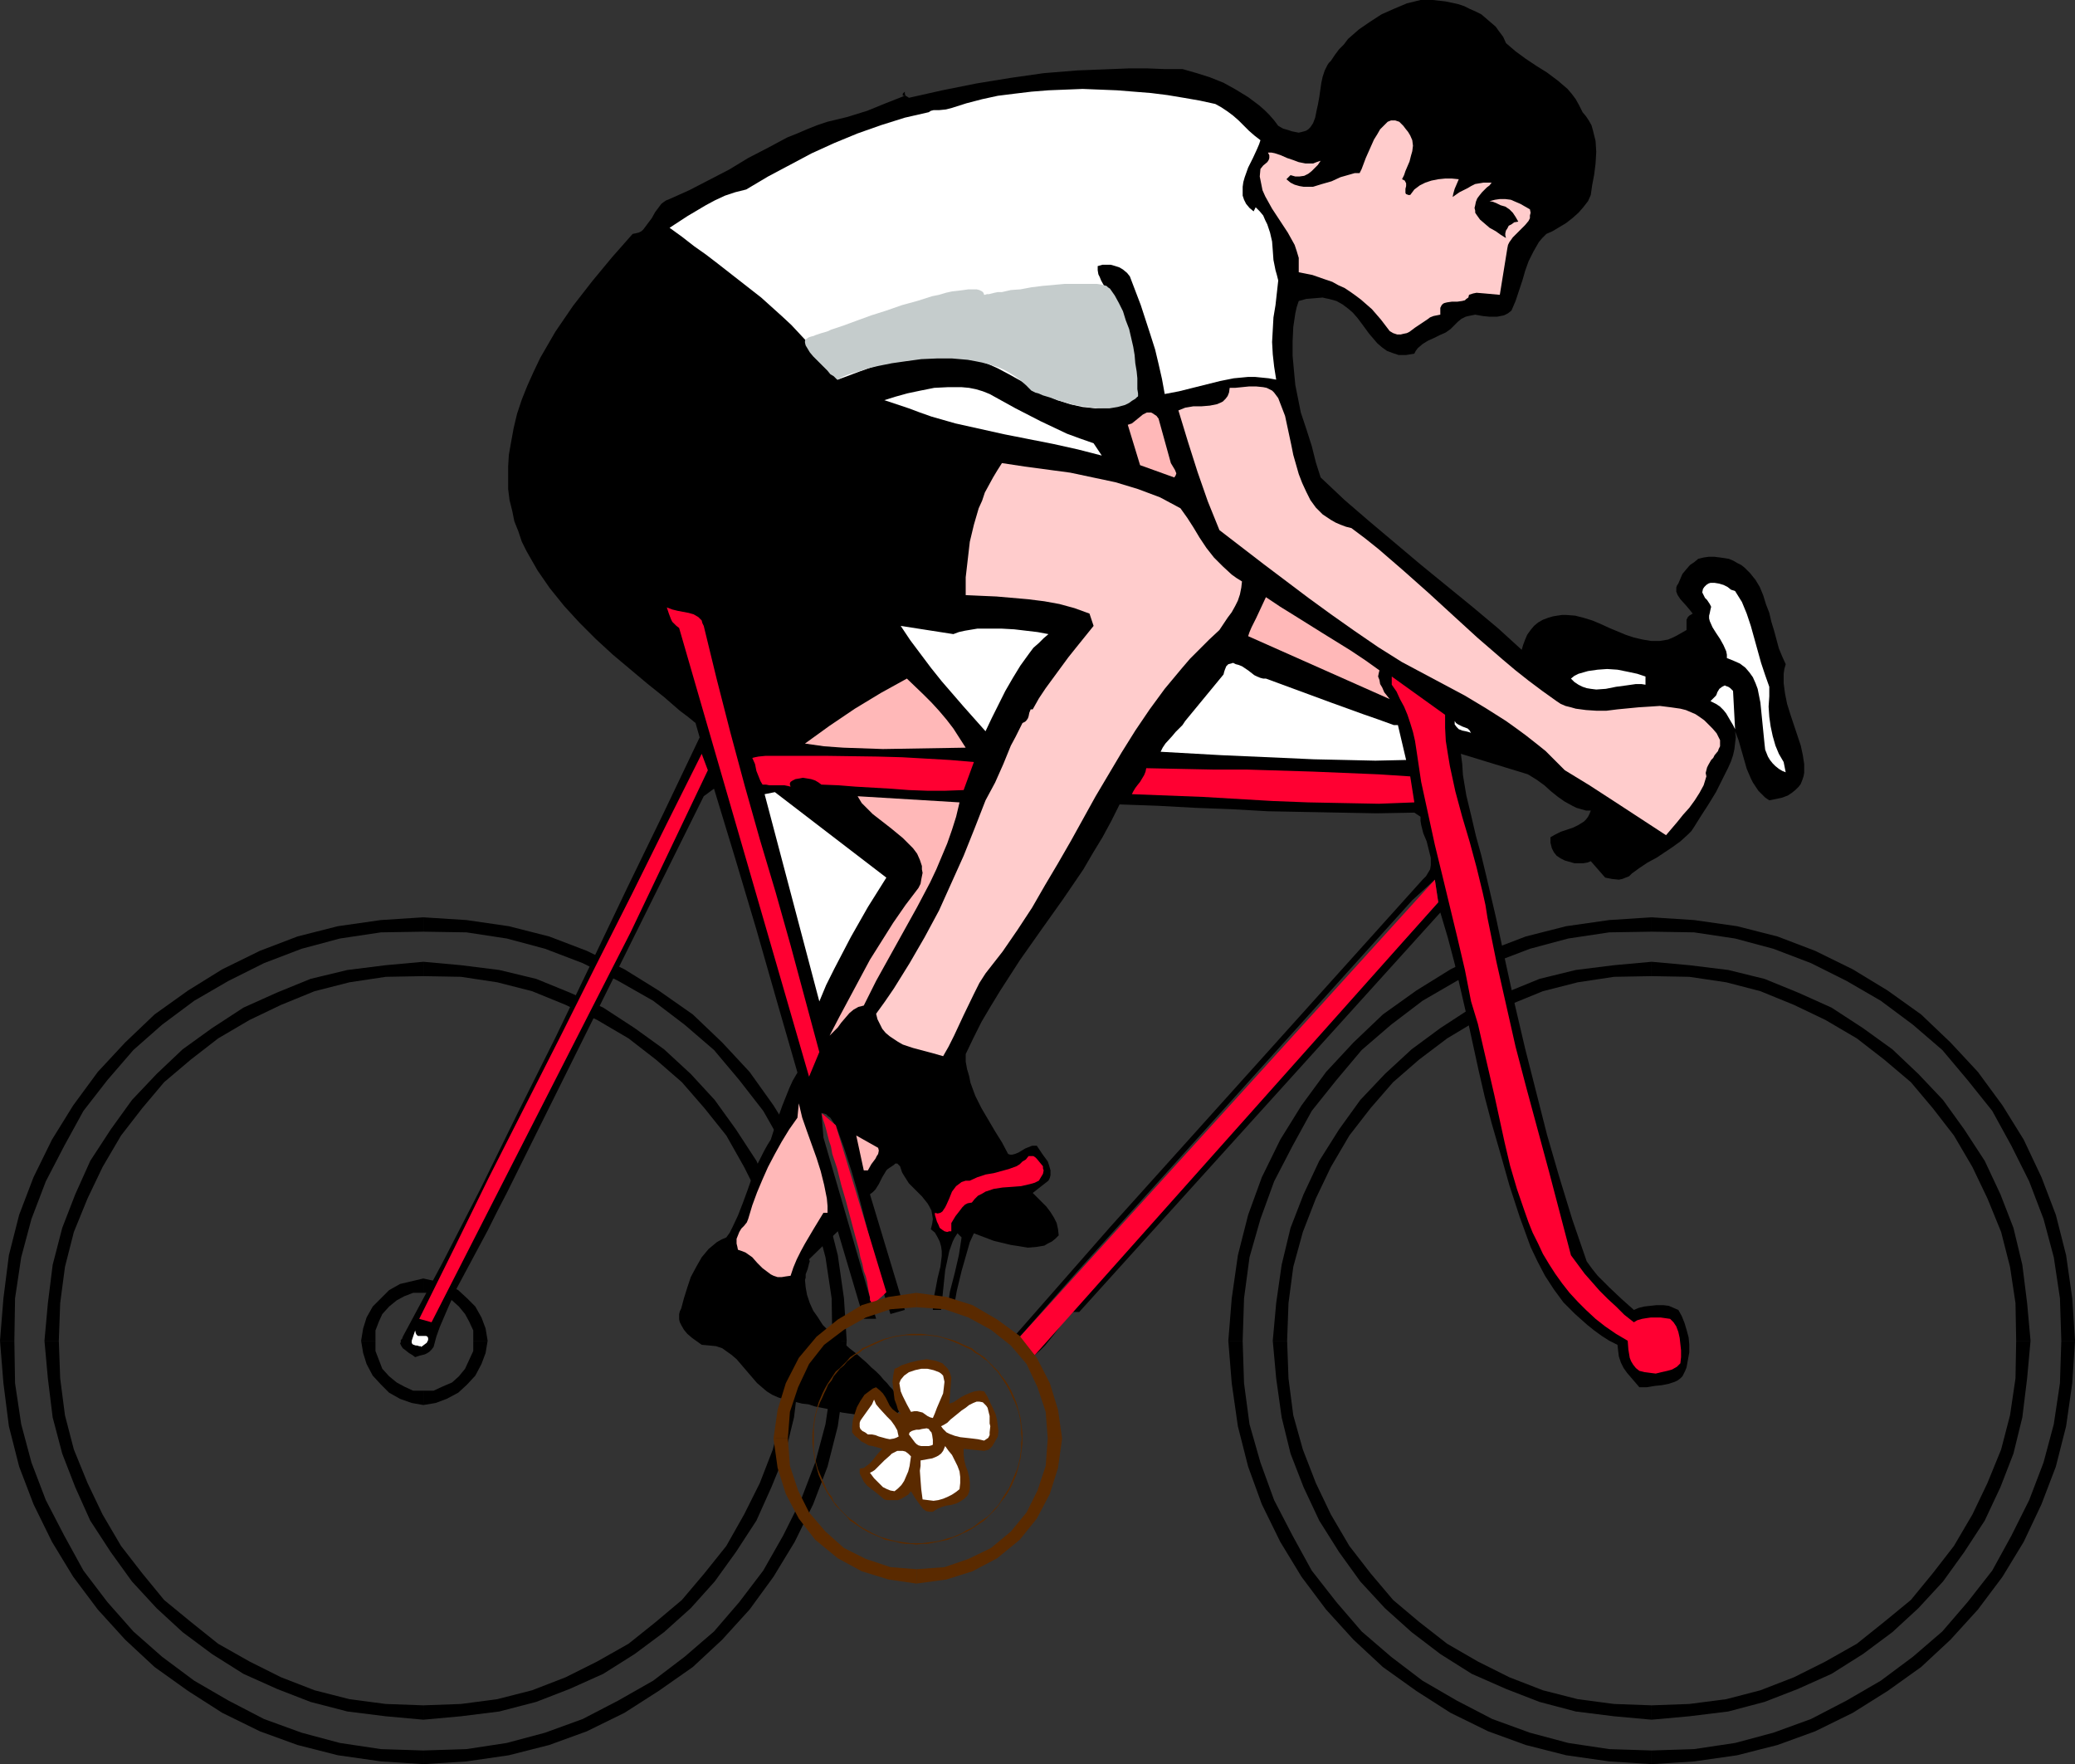 <?xml version="1.0" encoding="UTF-8" standalone="no"?>
<svg
   version="1.0"
   width="129.724mm"
   height="110.275mm"
   id="svg66"
   sodipodi:docname="Cyclist 14.wmf"
   xmlns:inkscape="http://www.inkscape.org/namespaces/inkscape"
   xmlns:sodipodi="http://sodipodi.sourceforge.net/DTD/sodipodi-0.dtd"
   xmlns="http://www.w3.org/2000/svg"
   xmlns:svg="http://www.w3.org/2000/svg">
  <rect width="100%" height="100%" fill="#333333" stroke="none"/>
  <sodipodi:namedview
     id="namedview66"
     pagecolor="#ffffff"
     bordercolor="#000000"
     borderopacity="0.25"
     inkscape:showpageshadow="2"
     inkscape:pageopacity="0.0"
     inkscape:pagecheckerboard="0"
     inkscape:deskcolor="#d1d1d1"
     inkscape:document-units="mm" />
  <defs
     id="defs1">
    <pattern
       id="WMFhbasepattern"
       patternUnits="userSpaceOnUse"
       width="6"
       height="6"
       x="0"
       y="0" />
  </defs>
  <path
     style="fill:#000000;fill-opacity:1;fill-rule:evenodd;stroke:none"
     d="m 196.667,316.753 -0.162,10.02 -1.454,9.697 -2.424,9.05 -3.394,8.888 -4.202,8.404 -4.686,8.242 -5.656,7.434 -5.979,6.949 -6.949,5.98 -7.434,5.656 -8.242,4.687 -8.403,4.363 -8.888,3.232 -9.05,2.424 -9.534,1.454 -10.181,0.323 v 3.232 l 10.181,-0.646 10.019,-1.454 9.534,-2.424 8.888,-3.232 8.888,-4.363 8.08,-5.171 8.08,-5.656 6.949,-6.464 6.464,-7.111 5.656,-7.757 5.01,-8.242 4.363,-8.888 3.394,-8.888 2.424,-9.535 1.454,-10.181 0.646,-10.02 z"
     id="path1" />
  <path
     style="fill:#000000;fill-opacity:1;fill-rule:evenodd;stroke:none"
     d="m 100.03,220.111 10.181,0.162 9.534,1.454 9.05,2.424 8.888,3.394 8.403,4.202 8.242,4.687 7.434,5.656 6.949,5.98 5.979,7.111 5.656,7.272 4.686,8.242 4.202,8.404 3.394,8.888 2.424,9.05 1.454,9.697 0.162,10.02 h 3.394 l -0.646,-10.02 -1.454,-10.181 -2.424,-9.535 -3.394,-8.888 -4.363,-8.888 -5.01,-8.08 -5.656,-7.919 -6.464,-6.949 -6.949,-6.626 -8.08,-5.656 -8.08,-5.01 -8.888,-4.363 -8.888,-3.394 -9.534,-2.424 -10.019,-1.454 -10.181,-0.646 z"
     id="path2" />
  <path
     style="fill:#000000;fill-opacity:1;fill-rule:evenodd;stroke:none"
     d="m 3.394,316.753 0.162,-10.02 1.454,-9.697 2.424,-9.05 3.394,-8.888 4.363,-8.404 4.525,-8.242 5.656,-7.272 6.141,-7.111 6.787,-5.98 7.595,-5.656 8.08,-4.687 8.403,-4.202 8.888,-3.394 9.05,-2.424 9.696,-1.454 10.019,-0.162 v -3.394 l -10.019,0.646 -10.181,1.454 -9.534,2.424 -8.888,3.394 -8.888,4.363 -8.08,5.01 -7.918,5.656 -6.949,6.626 -6.464,6.949 -5.818,7.919 -5.01,8.08 -4.363,8.888 -3.394,8.888 L 2.101,296.552 0.808,306.733 0,316.753 Z"
     id="path3" />
  <path
     style="fill:#000000;fill-opacity:1;fill-rule:evenodd;stroke:none"
     d="m 100.03,413.557 -10.019,-0.323 -9.696,-1.454 -9.05,-2.424 -8.888,-3.232 -8.403,-4.363 -8.08,-4.687 -7.595,-5.656 -6.787,-5.98 -6.141,-6.949 -5.656,-7.434 -4.525,-8.242 -4.363,-8.404 L 7.434,345.519 5.01,336.469 3.555,326.773 3.394,316.753 H 0 l 0.808,10.02 1.293,10.181 2.424,9.535 3.394,8.888 4.363,8.888 5.01,8.242 5.818,7.757 6.464,7.111 6.949,6.464 7.918,5.656 8.08,5.171 8.888,4.363 8.888,3.232 9.534,2.424 10.181,1.454 10.019,0.646 z"
     id="path4" />
  <path
     style="fill:#000000;fill-opacity:1;fill-rule:evenodd;stroke:none"
     d="m 186.163,316.753 -0.323,8.888 -1.131,8.727 -2.101,8.08 -3.07,7.919 -3.717,7.434 -4.202,7.434 -5.171,6.464 -5.333,6.303 -6.141,5.171 -6.464,5.171 -7.434,4.202 -7.434,3.717 -7.918,3.071 -8.242,2.101 -8.565,1.131 -8.888,0.323 v 3.394 l 8.888,-0.808 9.05,-1.131 8.726,-2.263 7.918,-3.071 7.918,-3.555 7.434,-4.687 6.949,-5.171 6.302,-5.656 5.656,-6.303 5.01,-6.949 4.848,-7.434 3.555,-7.919 3.232,-7.919 2.101,-8.565 1.131,-9.212 0.808,-8.888 z"
     id="path5" />
  <path
     style="fill:#000000;fill-opacity:1;fill-rule:evenodd;stroke:none"
     d="m 100.03,230.616 8.888,0.162 8.565,1.293 8.242,2.101 7.918,3.232 7.434,3.555 7.434,4.363 6.464,5.01 6.141,5.333 5.333,6.141 5.171,6.464 4.202,7.434 3.717,7.434 3.07,7.919 2.101,8.242 1.131,8.565 0.323,8.888 h 3.394 l -0.808,-8.888 -1.131,-9.05 -2.101,-8.727 -3.232,-7.919 -3.555,-7.919 -4.848,-7.434 -5.01,-6.949 -5.656,-6.141 -6.302,-5.818 -6.949,-5.01 -7.434,-4.848 -7.918,-3.555 -7.918,-3.232 -8.726,-2.101 -9.05,-1.131 -8.888,-0.808 z"
     id="path6" />
  <path
     style="fill:#000000;fill-opacity:1;fill-rule:evenodd;stroke:none"
     d="m 13.898,316.753 0.323,-8.888 1.131,-8.565 2.101,-8.242 3.232,-7.919 3.555,-7.434 4.363,-7.434 5.01,-6.464 5.171,-6.141 6.302,-5.333 6.464,-5.01 7.434,-4.363 7.434,-3.555 7.918,-3.232 8.242,-2.101 8.565,-1.293 8.888,-0.162 v -3.394 l -8.888,0.808 -9.05,1.131 -8.726,2.101 -7.918,3.232 -7.918,3.555 -7.434,4.848 -6.949,5.01 -6.141,5.818 -5.818,6.141 -5.01,6.949 -4.848,7.434 -3.555,7.919 -3.07,7.919 -2.262,8.727 -1.131,9.05 -0.808,8.888 z"
     id="path7" />
  <path
     style="fill:#000000;fill-opacity:1;fill-rule:evenodd;stroke:none"
     d="m 100.03,402.891 -8.888,-0.323 -8.565,-1.131 -8.242,-2.101 -7.918,-3.071 -7.434,-3.717 -7.434,-4.202 -6.464,-5.171 -6.302,-5.171 -5.171,-6.303 -5.01,-6.464 -4.363,-7.434 -3.555,-7.434 -3.232,-7.919 -2.101,-8.08 -1.131,-8.727 -0.323,-8.888 h -3.394 l 0.808,8.888 1.131,9.212 2.262,8.565 3.07,7.919 3.555,7.919 4.848,7.434 5.01,6.949 5.818,6.303 6.141,5.656 6.949,5.171 7.434,4.687 7.918,3.555 7.918,3.071 8.726,2.263 9.05,1.131 8.888,0.808 z"
     id="path8" />
  <path
     style="fill:#000000;fill-opacity:1;fill-rule:evenodd;stroke:none"
     d="m 111.827,316.753 v 2.424 l -0.97,2.101 -0.97,2.101 -1.454,1.778 -1.616,1.454 -2.262,0.97 -2.101,0.97 h -2.424 v 3.394 l 2.909,-0.485 2.586,-0.97 2.747,-1.454 2.101,-1.939 1.939,-2.101 1.454,-2.747 0.97,-2.586 0.485,-2.909 z"
     id="path9" />
  <path
     style="fill:#000000;fill-opacity:1;fill-rule:evenodd;stroke:none"
     d="m 100.03,305.44 h 2.424 l 2.101,0.808 2.262,0.97 1.616,1.454 1.454,1.778 0.97,1.778 0.97,2.101 v 2.424 h 3.394 l -0.485,-2.909 -0.97,-2.586 -1.454,-2.586 -1.939,-1.939 -2.101,-1.939 -2.747,-1.454 -2.586,-0.646 -2.909,-0.646 z"
     id="path10" />
  <path
     style="fill:#000000;fill-opacity:1;fill-rule:evenodd;stroke:none"
     d="m 88.718,316.753 v -2.424 l 0.808,-2.101 0.808,-1.778 1.616,-1.778 1.778,-1.454 1.778,-0.97 2.101,-0.808 h 2.424 v -3.394 l -2.747,0.646 -2.747,0.646 -2.586,1.454 -1.939,1.939 -1.939,1.939 -1.454,2.586 -0.808,2.586 -0.485,2.909 z"
     id="path11" />
  <path
     style="fill:#000000;fill-opacity:1;fill-rule:evenodd;stroke:none"
     d="m 100.03,328.551 h -2.424 l -2.101,-0.97 -1.778,-0.97 -1.778,-1.454 -1.616,-1.778 -0.808,-2.101 -0.808,-2.101 v -2.424 h -3.394 l 0.485,2.909 0.808,2.586 1.454,2.747 1.939,2.101 1.939,1.939 2.586,1.454 2.747,0.97 2.747,0.485 z"
     id="path12" />
  <path
     style="fill:#000000;fill-opacity:1;fill-rule:evenodd;stroke:none"
     d="m 487.062,316.753 -0.323,10.02 -1.454,9.697 -2.424,9.05 -3.394,8.888 -4.202,8.404 -4.525,8.242 -5.818,7.434 -5.979,6.949 -6.949,5.98 -7.595,5.656 -8.08,4.687 -8.403,4.363 -8.888,3.232 -9.05,2.424 -9.696,1.454 -10.019,0.323 v 3.232 l 10.019,-0.646 10.181,-1.454 9.534,-2.424 8.888,-3.232 8.888,-4.363 8.242,-5.171 7.918,-5.656 6.949,-6.464 6.464,-7.111 5.818,-7.757 5.01,-8.242 4.202,-8.888 3.394,-8.888 2.424,-9.535 1.454,-10.181 0.646,-10.02 z"
     id="path13" />
  <path
     style="fill:#000000;fill-opacity:1;fill-rule:evenodd;stroke:none"
     d="m 390.264,220.111 10.019,0.162 9.696,1.454 9.05,2.424 8.888,3.394 8.403,4.202 8.08,4.687 7.595,5.656 6.949,5.98 5.979,7.111 5.818,7.272 4.525,8.242 4.202,8.404 3.394,8.888 2.424,9.05 1.454,9.697 0.323,10.02 h 3.232 l -0.646,-10.02 -1.454,-10.181 -2.424,-9.535 -3.394,-8.888 -4.202,-8.888 -5.01,-8.08 -5.818,-7.919 -6.464,-6.949 -6.949,-6.626 -7.918,-5.656 -8.242,-5.01 -8.888,-4.363 -8.888,-3.394 -9.534,-2.424 -10.181,-1.454 -10.019,-0.646 z"
     id="path14" />
  <path
     style="fill:#000000;fill-opacity:1;fill-rule:evenodd;stroke:none"
     d="m 293.627,316.753 0.323,-10.02 1.293,-9.697 2.586,-9.05 3.232,-8.888 4.363,-8.404 4.525,-8.242 5.818,-7.272 5.979,-7.111 6.949,-5.98 7.434,-5.656 8.08,-4.687 8.403,-4.202 8.888,-3.394 9.05,-2.424 9.696,-1.454 10.019,-0.162 v -3.394 l -10.019,0.646 -10.181,1.454 -9.534,2.424 -8.888,3.394 -8.888,4.363 -8.08,5.01 -7.918,5.656 -6.949,6.626 -6.464,6.949 -5.818,7.919 -5.01,8.08 -4.363,8.888 -3.232,8.888 -2.424,9.535 -1.454,10.181 -0.808,10.02 z"
     id="path15" />
  <path
     style="fill:#000000;fill-opacity:1;fill-rule:evenodd;stroke:none"
     d="m 390.264,413.557 -10.019,-0.323 -9.696,-1.454 -9.05,-2.424 -8.888,-3.232 -8.403,-4.363 -8.08,-4.687 -7.434,-5.656 -6.949,-5.98 -5.979,-6.949 -5.818,-7.434 -4.525,-8.242 -4.363,-8.404 -3.232,-8.888 -2.586,-9.05 -1.293,-9.697 -0.323,-10.02 h -3.394 l 0.808,10.02 1.454,10.181 2.424,9.535 3.232,8.888 4.363,8.888 5.01,8.242 5.818,7.757 6.464,7.111 6.949,6.464 7.918,5.656 8.08,5.171 8.888,4.363 8.888,3.232 9.534,2.424 10.181,1.454 10.019,0.646 z"
     id="path16" />
  <path
     style="fill:#000000;fill-opacity:1;fill-rule:evenodd;stroke:none"
     d="m 476.396,316.753 -0.162,8.888 -1.293,8.727 -2.101,8.08 -3.232,7.919 -3.555,7.434 -4.363,7.434 -5.01,6.464 -5.171,6.303 -6.302,5.171 -6.464,5.171 -7.434,4.202 -7.434,3.717 -7.918,3.071 -8.08,2.101 -8.726,1.131 -8.888,0.323 v 3.394 l 8.888,-0.808 9.211,-1.131 8.565,-2.263 7.918,-3.071 7.918,-3.555 7.434,-4.687 6.949,-5.171 6.141,-5.656 5.818,-6.303 5.01,-6.949 4.848,-7.434 3.717,-7.919 3.07,-7.919 2.101,-8.565 1.131,-9.212 0.808,-8.888 z"
     id="path17" />
  <path
     style="fill:#000000;fill-opacity:1;fill-rule:evenodd;stroke:none"
     d="m 390.264,230.616 8.888,0.162 8.726,1.293 8.08,2.101 7.918,3.232 7.434,3.555 7.434,4.363 6.464,5.01 6.302,5.333 5.171,6.141 5.01,6.464 4.363,7.434 3.555,7.434 3.232,7.919 2.101,8.242 1.293,8.565 0.162,8.888 h 3.394 l -0.808,-8.888 -1.131,-9.05 -2.101,-8.727 -3.07,-7.919 -3.717,-7.919 -4.848,-7.434 -5.01,-6.949 -5.818,-6.141 -6.141,-5.818 -6.949,-5.01 -7.434,-4.848 -7.918,-3.555 -7.918,-3.232 -8.565,-2.101 -9.211,-1.131 -8.888,-0.808 z"
     id="path18" />
  <path
     style="fill:#000000;fill-opacity:1;fill-rule:evenodd;stroke:none"
     d="m 304.131,316.753 0.323,-8.888 1.131,-8.565 2.262,-8.242 3.07,-7.919 3.555,-7.434 4.363,-7.434 5.01,-6.464 5.333,-6.141 6.141,-5.333 6.626,-5.01 7.272,-4.363 7.434,-3.555 7.918,-3.232 8.242,-2.101 8.565,-1.293 8.888,-0.162 v -3.394 l -8.888,0.808 -9.05,1.131 -8.565,2.101 -7.918,3.232 -8.08,3.555 -7.434,4.848 -6.787,5.01 -6.302,5.818 -5.818,6.141 -5.01,6.949 -4.686,7.434 -3.717,7.919 -3.07,7.919 -2.101,8.727 -1.293,9.05 -0.808,8.888 z"
     id="path19" />
  <path
     style="fill:#000000;fill-opacity:1;fill-rule:evenodd;stroke:none"
     d="m 390.264,402.891 -8.888,-0.323 -8.565,-1.131 -8.242,-2.101 -7.918,-3.071 -7.434,-3.717 -7.272,-4.202 -6.626,-5.171 -6.141,-5.171 -5.333,-6.303 -5.01,-6.464 -4.363,-7.434 -3.555,-7.434 -3.07,-7.919 -2.262,-8.08 -1.131,-8.727 -0.323,-8.888 h -3.394 l 0.808,8.888 1.293,9.212 2.101,8.565 3.07,7.919 3.717,7.919 4.686,7.434 5.01,6.949 5.818,6.303 6.302,5.656 6.787,5.171 7.434,4.687 8.08,3.555 7.918,3.071 8.565,2.263 9.05,1.131 8.888,0.808 z"
     id="path20" />
  <path
     style="fill:#000000;fill-opacity:1;fill-rule:evenodd;stroke:none"
     d="m 355.843,10.181 1.131,0.97 1.131,0.97 2.424,1.778 2.424,1.616 2.586,1.616 2.586,1.939 1.131,0.97 1.131,0.97 0.97,1.131 0.97,1.293 0.808,1.454 0.808,1.616 0.808,0.97 0.646,0.97 0.646,1.131 0.323,1.131 0.323,1.293 0.323,1.293 0.162,2.586 -0.162,2.747 -0.323,2.586 -0.485,2.586 -0.323,2.263 -0.646,1.454 -1.131,1.454 -1.131,1.293 -1.454,1.293 -1.454,1.131 -1.616,0.97 -1.616,0.97 -1.454,0.646 -0.97,0.97 -0.808,0.97 -0.646,1.131 -0.646,1.131 -1.131,2.263 -0.808,2.263 -0.646,2.263 -0.808,2.424 -0.808,2.424 -0.97,2.263 -0.808,0.646 -0.97,0.485 -0.808,0.162 -0.808,0.162 h -1.778 l -1.616,-0.162 -1.778,-0.323 -0.808,0.162 -0.808,0.162 -0.646,0.162 -0.97,0.485 -0.808,0.646 -0.808,0.808 -0.97,0.97 -1.131,0.808 -1.454,0.646 -1.293,0.646 -1.454,0.646 -1.293,0.808 -1.131,0.97 -0.485,0.646 -0.323,0.646 -0.97,0.162 -0.97,0.162 h -0.97 -0.808 l -1.454,-0.485 -1.293,-0.485 -1.131,-0.808 -1.131,-0.97 -0.97,-1.131 -0.97,-1.131 -1.778,-2.424 -0.97,-1.293 -1.131,-1.293 -1.131,-0.97 -1.293,-0.97 -1.454,-0.808 -1.778,-0.485 -0.808,-0.162 -0.646,-0.162 -1.939,0.162 -1.939,0.162 -1.778,0.485 -0.485,1.454 -0.323,1.454 -0.485,3.232 -0.162,3.394 v 3.394 l 0.323,3.555 0.323,3.394 0.646,3.232 0.646,3.232 1.293,3.879 1.293,4.04 0.97,3.879 1.131,3.555 2.747,2.586 2.909,2.747 5.818,5.01 6.141,5.171 6.141,5.171 6.141,5.01 6.141,5.01 5.979,5.01 5.494,5.01 0.323,-1.131 0.485,-1.293 0.485,-1.131 0.808,-1.131 0.808,-0.97 0.97,-0.808 1.131,-0.646 1.293,-0.485 1.131,-0.323 0.97,-0.162 1.131,-0.162 h 0.97 l 2.101,0.162 1.939,0.485 2.101,0.646 1.939,0.808 2.101,0.97 3.878,1.616 1.939,0.646 2.101,0.485 1.939,0.323 h 2.101 l 0.97,-0.162 0.97,-0.162 1.131,-0.485 0.97,-0.485 1.131,-0.646 1.131,-0.646 v -0.485 -0.323 -0.646 -0.485 -0.485 l 0.323,-0.646 0.323,-0.323 0.808,-0.485 -0.646,-0.808 -0.808,-0.97 -1.454,-1.616 -0.646,-0.97 -0.323,-0.808 v -0.97 l 0.162,-0.485 0.323,-0.485 0.485,-1.131 0.485,-1.131 0.808,-0.97 0.97,-1.131 0.97,-0.646 0.97,-0.808 1.293,-0.323 1.131,-0.162 h 1.454 l 1.293,0.162 1.131,0.162 0.97,0.162 1.131,0.485 0.808,0.485 0.97,0.485 0.808,0.646 1.293,1.293 1.293,1.616 0.97,1.616 0.808,1.939 0.646,2.101 0.808,2.101 0.485,2.101 0.646,2.101 1.131,4.202 0.808,1.939 0.808,1.778 -0.323,1.131 -0.162,1.131 v 1.131 1.131 l 0.323,2.424 0.485,2.424 0.808,2.586 0.808,2.424 0.808,2.424 0.808,2.424 0.485,2.263 0.323,2.101 v 2.101 l -0.162,0.808 -0.323,0.97 -0.323,0.808 -0.485,0.646 -0.808,0.808 -0.808,0.646 -0.97,0.646 -1.293,0.485 -1.454,0.323 -1.616,0.323 -0.97,-0.646 -0.808,-0.808 -0.808,-0.808 -0.646,-0.97 -0.646,-0.97 -0.485,-0.97 -0.97,-2.263 -0.646,-2.263 -0.646,-2.263 -0.646,-2.263 -0.808,-2.101 0.162,1.454 -0.162,1.293 -0.162,1.454 -0.323,1.454 -0.485,1.454 -0.646,1.454 -1.454,2.909 -1.454,2.909 -1.778,2.909 -1.778,2.747 -0.808,1.293 -0.808,1.293 -0.646,0.97 -0.808,0.808 -1.778,1.616 -1.778,1.293 -1.939,1.293 -1.939,1.293 -2.101,1.131 -1.939,1.293 -1.778,1.293 -0.646,0.646 -0.808,0.323 -0.808,0.323 -0.808,0.162 -1.616,-0.162 -1.616,-0.323 -3.394,-3.879 -0.808,0.323 -0.97,0.162 h -0.97 -1.131 l -1.131,-0.323 -1.131,-0.323 -0.97,-0.485 -0.97,-0.646 -0.646,-0.808 -0.485,-0.97 -0.323,-1.293 v -1.293 l 1.131,-0.646 1.293,-0.646 1.454,-0.485 1.454,-0.485 1.293,-0.646 1.293,-0.808 0.485,-0.485 0.485,-0.646 0.323,-0.646 0.323,-0.808 h -1.131 l -1.131,-0.323 -1.131,-0.323 -0.97,-0.485 -1.778,-0.97 -1.616,-1.131 -1.616,-1.293 -1.616,-1.454 -1.778,-1.293 -2.101,-1.293 -15.837,-4.848 0.323,2.424 0.162,2.586 0.808,4.848 1.131,4.687 1.131,4.848 1.293,4.687 1.131,4.687 1.131,4.848 1.131,4.848 2.262,10.505 2.262,10.343 2.424,10.343 2.586,10.181 2.586,10.181 2.909,10.02 3.07,10.02 3.394,9.858 1.293,1.778 1.293,1.616 1.454,1.454 1.293,1.293 2.909,2.747 2.909,2.586 1.131,-0.485 1.293,-0.323 1.454,-0.162 1.454,-0.162 h 1.616 l 1.293,0.162 1.131,0.485 1.131,0.485 0.808,1.454 0.646,1.616 0.485,1.616 0.485,1.778 0.162,1.778 v 1.778 l -0.323,1.778 -0.323,1.778 -0.323,0.808 -0.323,0.646 -0.323,0.646 -0.485,0.485 -0.646,0.485 -0.646,0.323 -1.454,0.485 -1.616,0.323 -1.616,0.162 -1.939,0.323 h -1.778 l -1.939,-2.263 -0.97,-1.131 -0.808,-1.131 -0.646,-1.293 -0.485,-1.454 -0.162,-1.293 -0.162,-1.454 -1.939,-0.97 -1.778,-1.131 -1.778,-1.293 -1.616,-1.293 -1.454,-1.293 -1.454,-1.293 -1.454,-1.454 -1.293,-1.293 -2.262,-3.071 -2.101,-3.232 -1.778,-3.394 -1.616,-3.394 -1.293,-3.555 -1.293,-3.555 -2.424,-7.434 -2.101,-7.434 -2.101,-7.272 -1.616,-6.141 -1.454,-6.303 -2.747,-12.605 -2.909,-12.605 -1.616,-6.141 -1.778,-5.98 -85.325,94.379 h -1.454 l -1.293,1.293 -1.131,1.293 -1.131,1.454 -0.97,1.293 -2.101,2.586 -1.131,1.131 -1.293,1.131 -0.97,-0.97 5.979,-6.141 5.979,-6.303 5.979,-6.464 5.979,-6.626 12.12,-13.252 12.12,-13.575 12.12,-13.575 12.12,-13.575 11.958,-13.414 6.141,-6.626 5.818,-6.464 -0.808,-5.333 -5.333,4.848 -79.184,87.754 -14.382,16.322 -0.97,-0.485 23.109,-26.342 73.851,-82.097 0.808,-0.808 0.485,-0.808 0.485,-0.808 0.162,-0.97 v -0.808 -0.97 l -0.485,-1.939 -0.485,-1.939 -0.808,-1.939 -0.485,-1.939 -0.162,-0.97 v -0.97 l -1.454,-0.97 -8.888,0.162 -8.726,-0.162 -8.403,-0.162 -8.565,-0.162 -8.565,-0.485 -8.565,-0.323 -8.888,-0.485 -9.05,-0.323 -1.939,3.879 -2.101,3.879 -2.262,3.717 -2.262,3.879 -4.848,7.111 -5.171,7.272 -5.01,7.111 -4.686,7.272 -2.262,3.717 -2.101,3.555 -1.939,3.879 -1.778,3.717 v 1.778 l 0.323,1.778 0.485,1.616 0.323,1.616 1.131,3.071 1.454,2.909 1.616,2.747 1.616,2.747 1.616,2.586 1.454,2.747 0.485,0.162 h 0.485 l 0.646,-0.162 0.808,-0.323 0.808,-0.485 0.808,-0.485 0.808,-0.323 0.808,-0.323 h 1.131 l 1.293,1.939 1.293,1.778 0.323,0.97 0.323,1.131 v 1.131 l -0.162,0.646 -0.323,0.646 -3.717,2.909 2.101,2.101 1.131,1.131 0.97,1.293 0.808,1.293 0.646,1.293 0.323,1.454 0.162,1.454 -0.808,0.808 -0.808,0.646 -0.97,0.485 -0.808,0.485 -0.97,0.162 -0.97,0.162 -1.939,0.162 -1.939,-0.323 -2.101,-0.323 -4.04,-0.97 -4.686,-1.778 -0.97,2.101 -0.646,2.263 -1.293,4.525 -1.131,4.687 -0.808,4.525 h -1.454 l 0.323,-2.263 0.323,-2.101 1.131,-4.363 0.97,-4.202 0.323,-2.101 0.323,-2.101 -0.97,-0.97 -0.646,0.97 -0.485,0.97 -0.808,2.263 -0.485,2.263 -0.485,2.263 -0.485,4.687 -0.485,4.687 h -1.939 v -1.293 l 0.162,-1.293 0.485,-2.424 0.485,-2.586 0.646,-2.586 0.162,-1.293 0.162,-1.293 v -1.131 l -0.162,-1.131 -0.323,-1.131 -0.485,-0.97 -0.646,-1.131 -0.97,-0.808 0.323,-1.293 0.162,-1.131 -0.162,-0.97 -0.162,-0.97 -0.485,-0.97 -0.485,-0.808 -1.293,-1.616 -1.616,-1.616 -1.454,-1.454 -1.131,-1.778 -0.485,-0.808 -0.323,-0.97 -0.162,-0.485 -0.162,-0.162 -0.485,-0.485 h -0.485 l -0.323,0.323 -0.97,0.646 -0.485,0.323 -0.323,0.323 -0.97,1.616 -0.808,1.616 -0.808,1.293 -0.646,0.646 -0.646,0.485 8.242,27.312 -3.394,0.97 -1.778,-5.495 -1.454,-5.656 -1.454,-5.818 -1.454,-5.656 -1.454,-5.656 -1.616,-5.495 -1.778,-5.495 -1.939,-5.333 -0.323,-0.323 -0.323,-0.485 -0.646,-0.97 -0.485,-0.323 -0.485,-0.485 -0.485,-0.162 -0.646,-0.162 0.485,5.818 12.443,42.826 h -2.909 l -6.141,-20.686 -6.787,6.626 0.162,0.485 -0.162,0.485 -0.323,1.293 -0.485,1.293 v 0.808 l -0.162,0.485 0.162,1.778 0.323,1.778 0.646,1.939 0.808,1.778 1.131,1.616 1.131,1.778 1.454,1.454 1.616,1.293 1.616,1.293 1.616,1.454 1.454,1.131 1.454,1.293 1.131,0.97 1.131,1.131 1.131,0.97 0.97,0.97 0.808,0.97 0.808,0.808 0.646,0.808 0.646,0.646 0.485,0.808 0.323,0.646 0.323,0.646 0.323,0.485 0.323,0.97 v 0.808 l -0.162,0.808 -0.485,0.485 -0.646,0.323 -0.97,0.323 -0.97,0.162 -1.293,0.162 -1.293,-0.162 h -1.454 l -1.616,-0.162 -1.454,-0.323 -3.394,-0.485 -3.232,-0.808 -3.232,-0.646 -1.454,-0.485 -1.454,-0.162 -1.293,-0.323 -1.131,-0.323 -0.808,-0.162 -0.808,-0.162 -1.616,-0.485 -1.454,-0.646 -1.293,-0.808 -1.131,-0.97 -1.131,-0.97 -0.97,-1.131 -0.97,-1.131 -0.97,-1.131 -1.939,-2.263 -1.131,-0.97 -1.131,-0.808 -1.131,-0.808 -1.454,-0.485 -1.616,-0.162 -1.778,-0.162 -2.262,-1.616 -1.131,-0.97 -0.808,-0.97 -0.646,-1.131 -0.323,-0.646 -0.162,-0.646 v -0.646 -0.646 l 0.162,-0.646 0.323,-0.646 0.646,-2.424 0.808,-2.586 0.808,-2.424 1.293,-2.424 1.293,-2.263 0.808,-0.97 0.808,-0.97 0.97,-0.808 0.97,-0.808 1.131,-0.646 1.131,-0.485 0.808,-1.131 0.646,-1.293 1.293,-2.747 1.131,-2.909 1.131,-3.071 1.131,-3.232 1.293,-3.071 1.454,-2.909 0.808,-1.454 0.808,-1.293 1.293,-4.04 1.454,-4.04 1.616,-4.04 0.808,-1.778 1.131,-1.939 -4.848,-16.807 -4.848,-16.969 -5.01,-16.807 -5.01,-16.484 -2.424,1.778 -46.541,93.733 -2.262,4.363 -2.262,4.525 -2.424,4.525 -2.424,4.525 -2.424,4.525 -2.101,4.687 -1.939,4.525 -0.808,2.263 -0.646,2.424 -0.485,0.646 -0.485,0.485 -0.485,0.323 -0.646,0.323 -1.293,0.323 -0.485,0.162 -0.485,0.162 -0.646,-0.485 -0.808,-0.485 -0.808,-0.646 -0.646,-0.485 -0.323,-0.485 -0.323,-0.646 0.162,-0.323 v -0.485 l 0.323,-0.323 0.162,-0.485 9.373,-17.454 9.05,-17.615 8.726,-17.777 8.888,-17.777 8.565,-17.777 8.565,-17.939 8.565,-17.615 8.403,-17.615 -0.97,-3.394 -1.778,-1.454 -1.939,-1.454 -3.717,-3.232 -4.04,-3.232 -4.04,-3.394 -4.04,-3.394 -4.04,-3.717 -3.878,-3.879 -3.555,-3.879 -3.394,-4.202 -1.454,-2.101 -1.454,-2.101 -1.293,-2.263 -1.293,-2.263 -1.131,-2.263 -0.808,-2.424 -0.97,-2.424 -0.485,-2.424 -0.646,-2.586 -0.323,-2.586 v -2.586 -2.747 l 0.162,-2.747 0.485,-2.747 0.646,-3.555 0.808,-3.394 1.131,-3.394 1.293,-3.232 1.454,-3.232 1.616,-3.394 1.778,-3.071 1.778,-3.071 2.101,-3.071 2.101,-3.071 2.262,-2.909 2.262,-2.909 4.686,-5.656 4.848,-5.495 0.808,-0.162 0.646,-0.162 0.646,-0.323 0.485,-0.485 0.97,-1.293 0.97,-1.293 0.808,-1.454 0.97,-1.293 0.485,-0.646 0.646,-0.485 0.485,-0.323 0.808,-0.323 4.686,-2.101 4.686,-2.424 4.686,-2.424 4.525,-2.747 4.686,-2.424 4.525,-2.424 2.424,-0.97 2.262,-0.97 2.424,-0.97 2.424,-0.808 4.686,-1.131 4.686,-1.454 4.363,-1.778 4.525,-1.778 h -0.485 v -0.485 l 0.485,-0.485 v 0.323 0.162 l 0.162,0.485 0.323,0.162 0.485,0.323 7.918,-1.778 8.08,-1.616 7.918,-1.293 7.918,-1.131 7.918,-0.646 8.242,-0.323 4.04,-0.162 h 4.202 l 4.202,0.162 h 4.202 l 3.394,0.97 3.07,0.97 3.232,1.293 2.909,1.616 2.909,1.778 2.586,1.939 1.293,1.131 1.131,1.131 1.131,1.293 0.97,1.293 1.131,0.646 1.131,0.323 0.97,0.323 0.808,0.162 0.808,0.162 0.646,-0.162 0.646,-0.162 0.485,-0.162 0.485,-0.323 0.485,-0.485 0.646,-0.97 0.485,-1.293 0.323,-1.616 0.323,-1.454 0.323,-1.778 0.485,-3.394 0.323,-1.454 0.485,-1.454 0.646,-1.293 0.323,-0.485 0.485,-0.485 0.97,-1.454 0.97,-1.293 1.131,-1.131 0.97,-1.293 2.586,-2.263 2.586,-1.778 2.747,-1.778 2.909,-1.293 3.07,-1.293 L 335.643,0 h 2.909 l 2.909,0.323 1.616,0.323 1.454,0.323 1.454,0.485 1.293,0.646 1.454,0.646 1.293,0.646 1.131,0.97 1.131,0.97 1.131,0.97 0.808,1.131 0.97,1.293 z"
     id="path21" />
  <path
     style="fill:#ffffff;fill-opacity:1;fill-rule:evenodd;stroke:none"
     d="m 287.163,24.565 1.454,0.808 1.454,0.97 1.293,0.97 1.293,1.131 2.424,2.424 1.293,1.131 1.454,1.131 -0.323,0.97 -0.485,1.131 -0.97,2.101 -1.131,2.263 -0.808,2.263 -0.323,1.131 -0.162,1.131 v 1.131 0.97 l 0.323,0.97 0.485,0.97 0.808,0.97 0.97,0.808 0.485,-0.97 0.97,0.97 0.808,0.97 0.485,1.131 0.485,0.97 0.323,0.97 0.323,0.97 0.485,2.101 0.162,2.101 0.162,2.263 0.485,2.424 0.323,1.131 0.323,1.293 -0.646,5.818 -0.485,2.909 -0.162,2.909 -0.162,2.909 0.162,2.909 0.323,2.909 0.485,3.071 -1.778,-0.323 -1.616,-0.162 -1.616,-0.162 h -1.616 l -3.394,0.323 -3.232,0.646 -3.232,0.808 -3.232,0.808 -3.232,0.808 -3.394,0.646 -0.646,-3.555 -0.808,-3.555 -0.808,-3.394 -1.131,-3.555 -2.262,-6.949 -2.586,-6.788 -0.646,-0.808 -0.97,-0.808 -0.808,-0.485 -0.97,-0.323 -1.131,-0.323 h -0.97 -0.97 l -1.131,0.323 v 0.97 l 0.162,0.97 0.323,0.646 0.323,0.808 0.808,1.454 1.131,1.293 2.101,2.747 0.808,1.454 0.323,0.808 0.162,0.97 0.646,2.101 0.323,2.424 0.162,2.263 0.162,2.586 0.162,2.263 0.485,2.424 0.485,2.424 0.485,0.97 0.485,1.131 -1.778,0.97 -1.616,0.646 -1.778,0.485 -1.616,0.485 -1.616,0.162 -1.616,0.162 -1.454,-0.162 -1.616,-0.162 -1.454,-0.323 -1.454,-0.323 -3.07,-0.97 -2.909,-1.293 -2.747,-1.616 -2.909,-1.616 -2.909,-1.616 -2.747,-1.454 -2.909,-1.293 -2.909,-1.131 -1.616,-0.485 -1.454,-0.323 -1.616,-0.162 -1.454,-0.162 h -1.616 l -1.616,0.162 -2.909,0.485 -3.07,0.485 -2.909,0.646 -2.909,0.808 -2.747,0.808 -2.747,0.97 -2.586,0.97 -2.586,0.97 -2.101,-2.909 -2.101,-2.586 -2.262,-2.586 -2.262,-2.424 -2.262,-2.424 -2.262,-2.101 -4.848,-4.363 -5.171,-4.04 -5.171,-4.04 -2.747,-2.101 -2.747,-1.939 -2.909,-2.263 -2.909,-2.101 4.202,-2.747 4.363,-2.586 2.101,-1.131 2.424,-1.131 2.424,-0.808 2.586,-0.646 5.171,-3.071 5.171,-2.747 5.171,-2.747 5.333,-2.424 5.494,-2.263 5.494,-1.939 5.656,-1.778 5.656,-1.293 0.485,-0.323 0.646,-0.162 h 1.293 l 1.616,-0.162 0.646,-0.162 0.646,-0.162 3.555,-1.131 3.717,-0.97 3.717,-0.808 3.878,-0.485 4.04,-0.485 4.04,-0.323 4.04,-0.162 4.04,-0.162 4.04,0.162 4.04,0.162 4.04,0.323 4.04,0.323 3.878,0.485 3.878,0.646 3.717,0.646 z"
     id="path22" />
  <path
     style="fill:#ffcccc;fill-opacity:1;fill-rule:evenodd;stroke:none"
     d="m 333.704,33.13 0.162,1.293 -0.162,1.293 -0.323,1.131 -0.323,1.293 -0.97,2.263 -0.162,0.485 -0.162,0.485 -0.485,0.97 0.323,0.162 0.323,0.162 0.162,0.323 0.162,0.323 v 0.646 l -0.162,0.646 v 0.485 0.485 l 0.162,0.323 h 0.162 l 0.323,0.162 h 0.485 l 0.485,-0.646 0.485,-0.646 1.293,-0.97 1.293,-0.646 1.454,-0.485 1.616,-0.323 1.616,-0.162 h 1.616 l 1.616,0.162 -0.485,1.131 -0.485,1.131 -0.323,1.131 -0.162,0.808 1.616,-1.131 1.939,-0.97 0.808,-0.485 0.97,-0.485 0.97,-0.162 0.97,-0.162 h 1.939 l -0.485,0.646 -0.646,0.485 -1.131,1.131 -0.646,0.808 -0.485,0.646 -0.323,0.808 -0.162,0.808 -0.162,0.646 0.162,0.646 v 0.485 l 0.323,0.485 0.808,1.131 1.131,0.97 1.131,0.97 1.454,0.808 1.131,0.808 1.293,0.808 -0.162,-0.646 v -0.485 l 0.162,-0.646 0.323,-0.485 0.323,-0.646 0.646,-0.323 0.646,-0.485 0.97,-0.162 -0.646,-1.131 -0.646,-0.97 -0.808,-0.808 -0.97,-0.646 -1.131,-0.323 -0.97,-0.485 -0.808,-0.323 -0.808,-0.162 1.293,-0.323 1.131,-0.162 h 1.293 l 1.293,0.162 1.131,0.485 1.131,0.485 2.262,1.293 0.162,0.808 -0.162,0.646 v 0.646 l -0.323,0.646 -0.808,0.97 -0.97,0.97 -0.97,0.97 -0.97,0.97 -0.808,1.131 -0.323,0.646 -0.162,0.808 -1.778,10.989 -1.778,-0.162 -1.778,-0.162 -1.939,-0.162 -0.808,0.162 -0.97,0.323 -0.162,0.646 -0.485,0.323 -0.323,0.323 -0.646,0.162 -1.131,0.162 h -1.293 l -1.131,0.162 -0.646,0.162 -0.323,0.162 -0.323,0.323 -0.323,0.646 v 0.646 0.97 l -0.808,0.162 -0.808,0.162 -0.808,0.323 -0.646,0.485 -1.454,0.97 -1.454,0.97 -1.293,0.97 -0.646,0.323 -0.808,0.162 -0.646,0.162 h -0.808 l -0.97,-0.323 -0.808,-0.485 -2.101,-2.747 -2.101,-2.424 -2.586,-2.263 -1.293,-0.97 -1.131,-0.808 -1.454,-0.97 -1.454,-0.646 -1.454,-0.808 -1.454,-0.485 -3.232,-1.131 -1.616,-0.323 -1.616,-0.323 v -1.778 -1.616 l -0.485,-1.616 -0.485,-1.454 -0.808,-1.454 -0.808,-1.454 -3.717,-5.656 -0.808,-1.454 -0.808,-1.454 -0.646,-1.454 -0.323,-1.616 -0.323,-1.616 0.162,-1.778 0.646,-0.808 0.97,-0.808 0.323,-0.485 0.162,-0.485 v -0.646 l -0.323,-0.646 h 0.808 l 0.808,0.162 1.454,0.485 1.454,0.646 1.454,0.485 1.293,0.485 1.616,0.323 h 0.808 0.97 l 0.808,-0.323 0.97,-0.323 -0.646,0.97 -0.646,0.646 -0.808,0.808 -0.808,0.646 -0.97,0.485 -1.131,0.162 h -0.97 l -1.131,-0.323 -0.97,0.97 0.97,0.808 0.97,0.485 1.131,0.323 0.97,0.162 h 1.131 1.131 l 2.101,-0.646 2.262,-0.646 2.101,-0.97 2.262,-0.646 1.131,-0.323 h 1.131 l 0.485,-0.97 0.485,-1.293 0.485,-1.293 0.646,-1.454 1.293,-2.909 0.808,-1.293 0.646,-1.131 0.97,-0.97 0.808,-0.808 0.808,-0.323 h 0.485 0.485 l 0.485,0.162 0.485,0.162 0.485,0.485 0.485,0.485 0.485,0.646 0.646,0.808 0.485,0.808 z"
     id="path23" />
  <path
     style="fill:#ffffff;fill-opacity:1;fill-rule:evenodd;stroke:none"
     d="m 258.398,104.722 1.939,2.909 -5.656,-1.454 -5.818,-1.293 -11.474,-2.263 -5.818,-1.293 -5.818,-1.293 -5.656,-1.616 -2.747,-0.97 -2.586,-0.97 -5.818,-1.939 2.586,-0.808 2.909,-0.808 3.07,-0.646 3.232,-0.646 3.232,-0.162 h 1.616 1.616 l 1.778,0.162 1.616,0.323 1.616,0.485 1.616,0.646 6.141,3.394 5.979,3.071 3.07,1.454 3.07,1.454 3.07,1.131 z"
     id="path24" />
  <path
     style="fill:#ffcccc;fill-opacity:1;fill-rule:evenodd;stroke:none"
     d="m 302.03,94.056 0.808,2.101 0.808,2.101 0.97,4.525 0.485,2.263 0.485,2.424 0.646,2.263 0.646,2.263 0.808,2.101 0.97,2.101 0.97,1.939 1.293,1.778 1.616,1.616 0.97,0.646 0.97,0.646 1.131,0.646 1.131,0.485 1.293,0.485 1.293,0.323 3.232,2.424 3.232,2.586 5.979,5.171 5.818,5.171 5.818,5.333 5.656,5.171 5.979,5.171 3.07,2.586 3.07,2.424 3.232,2.424 3.394,2.424 0.97,0.646 1.131,0.485 1.293,0.323 1.131,0.323 2.424,0.323 2.424,0.162 h 2.424 l 2.586,-0.323 5.01,-0.485 2.586,-0.162 2.424,-0.162 2.586,0.323 2.262,0.323 1.293,0.323 1.131,0.485 1.131,0.485 0.97,0.646 1.131,0.808 0.97,0.97 0.97,0.97 0.97,1.131 0.485,0.97 0.323,0.646 v 0.808 0.646 l -0.323,0.646 -0.162,0.485 -0.808,0.97 -0.323,0.646 -0.485,0.485 -0.646,1.131 -0.323,0.646 -0.162,0.646 -0.162,0.646 0.162,0.808 -0.646,2.101 -0.97,1.778 -1.131,1.778 -1.293,1.778 -1.454,1.616 -1.293,1.616 -2.747,3.232 -12.12,-7.919 -5.979,-3.879 -5.818,-3.555 -2.262,-2.263 -2.262,-2.263 -2.424,-1.939 -2.262,-1.778 -2.424,-1.778 -2.262,-1.616 -4.848,-3.071 -4.848,-2.909 -4.848,-2.586 -10.019,-5.333 -5.656,-3.555 -5.656,-3.879 -5.494,-3.879 -5.333,-3.879 -10.504,-7.919 -10.504,-8.08 -2.747,-6.788 -2.424,-6.949 -2.262,-7.111 -2.262,-7.434 0.808,-0.323 0.808,-0.323 1.939,-0.323 h 1.939 l 1.939,-0.162 0.808,-0.162 0.808,-0.162 0.808,-0.323 0.646,-0.323 0.646,-0.646 0.485,-0.646 0.323,-0.808 0.162,-1.131 h 1.293 l 1.616,-0.162 1.616,-0.162 h 1.778 l 1.616,0.162 0.808,0.162 0.646,0.323 0.646,0.323 0.485,0.485 0.485,0.646 z"
     id="path25" />
  <path
     style="fill:#ffb8b8;fill-opacity:1;fill-rule:evenodd;stroke:none"
     d="m 276.659,109.409 0.485,0.808 0.485,0.808 0.323,0.808 -0.162,0.485 -0.323,0.485 -8.08,-2.909 -2.909,-9.535 0.97,-0.323 0.808,-0.646 1.778,-1.454 0.97,-0.485 h 0.485 0.485 l 0.323,0.162 0.485,0.323 0.485,0.323 0.485,0.646 z"
     id="path26" />
  <path
     style="fill:#ffcccc;fill-opacity:1;fill-rule:evenodd;stroke:none"
     d="m 278.921,120.075 1.616,2.263 1.454,2.263 1.454,2.424 1.616,2.424 1.778,2.263 2.101,2.101 2.101,1.939 1.131,0.808 1.293,0.808 -0.162,1.454 -0.323,1.616 -0.485,1.454 -0.646,1.293 -0.808,1.454 -0.97,1.293 -1.939,2.909 -2.424,2.263 -2.262,2.263 -2.262,2.263 -1.939,2.263 -4.04,4.848 -3.555,4.848 -3.394,5.01 -3.232,5.171 -3.07,5.171 -3.07,5.171 -5.818,10.505 -3.07,5.333 -3.07,5.171 -3.07,5.333 -3.394,5.171 -3.555,5.171 -4.04,5.171 -1.454,2.263 -1.293,2.586 -2.424,5.01 -2.262,4.848 -1.293,2.586 -1.293,2.263 -2.262,-0.646 -4.848,-1.293 -2.424,-0.808 -1.131,-0.646 -0.97,-0.646 -0.97,-0.646 -0.97,-0.808 -0.808,-0.97 -0.485,-0.97 -0.646,-1.293 -0.323,-1.293 2.101,-2.909 2.101,-3.071 3.717,-5.98 3.555,-6.141 3.394,-6.303 2.909,-6.464 2.909,-6.464 2.586,-6.464 2.586,-6.626 1.131,-2.101 1.131,-2.101 1.939,-4.363 1.778,-4.363 1.131,-2.101 1.131,-2.263 0.485,-0.97 v -0.485 0.485 l 0.646,-0.323 0.323,-0.323 0.323,-0.485 0.162,-0.485 0.162,-0.808 0.323,-0.808 h 0.485 l 1.454,-2.586 1.616,-2.424 3.555,-4.848 1.778,-2.424 1.939,-2.424 4.04,-5.01 -0.97,-2.909 -1.778,-0.646 -1.778,-0.646 -3.555,-0.97 -3.555,-0.646 -3.878,-0.485 -3.717,-0.323 -3.717,-0.323 -3.717,-0.162 -3.555,-0.162 v -4.202 l 0.485,-4.202 0.485,-4.202 0.97,-4.04 1.131,-3.879 0.808,-1.778 0.646,-1.939 0.97,-1.778 0.97,-1.778 0.97,-1.616 1.131,-1.778 5.333,0.808 10.827,1.454 5.333,1.131 5.333,1.131 5.333,1.616 2.586,0.97 2.586,0.97 2.424,1.293 z"
     id="path27" />
  <path
     style="fill:#ff0032;fill-opacity:1;fill-rule:evenodd;stroke:none"
     d="m 166.286,147.872 3.07,12.605 3.232,12.605 3.394,12.605 3.555,12.605 3.717,12.444 3.555,12.605 3.394,12.605 3.394,12.605 -2.424,5.818 -30.704,-106.015 -0.646,-0.485 -0.485,-0.485 -0.485,-0.485 -0.323,-0.646 -0.485,-1.293 -0.485,-1.454 1.293,0.485 1.293,0.323 2.586,0.485 1.131,0.323 1.131,0.646 0.323,0.323 0.485,0.485 0.162,0.646 z"
     id="path28" />
  <path
     style="fill:#ffb8b8;fill-opacity:1;fill-rule:evenodd;stroke:none"
     d="m 325.947,158.377 -0.162,0.646 -0.162,0.808 0.323,0.808 0.162,0.97 0.485,0.808 0.485,1.131 0.646,0.808 0.646,0.808 -33.451,-14.868 0.323,-0.97 0.485,-1.131 1.131,-2.263 1.131,-2.424 1.131,-2.424 3.394,2.263 3.394,2.101 6.464,4.04 6.787,4.202 3.394,2.263 z"
     id="path29" />
  <path
     style="fill:#ffffff;fill-opacity:1;fill-rule:evenodd;stroke:none"
     d="m 225.27,149.811 1.293,-0.485 1.454,-0.323 2.909,-0.485 h 2.909 2.909 l 2.909,0.162 2.747,0.323 2.747,0.323 2.586,0.485 -1.131,0.97 -1.131,1.131 -1.293,1.131 -0.97,1.293 -2.101,2.909 -1.778,2.909 -1.778,3.071 -1.616,3.232 -1.616,3.232 -1.454,3.071 -5.171,-5.818 -5.171,-5.98 -2.586,-3.232 -2.424,-3.232 -2.424,-3.232 -2.262,-3.394 z"
     id="path30" />
  <path
     style="fill:#ffffff;fill-opacity:1;fill-rule:evenodd;stroke:none"
     d="m 418.059,162.255 v 2.263 l -0.162,2.424 0.162,2.424 0.323,2.263 0.485,2.263 0.646,2.263 0.808,1.939 1.131,1.939 0.485,2.424 -0.808,-0.323 -0.808,-0.485 -0.808,-0.646 -0.646,-0.646 -0.646,-0.808 -0.485,-0.808 -0.323,-0.808 -0.323,-0.808 -0.162,-1.454 -0.162,-1.616 -0.323,-3.232 -0.323,-3.232 -0.162,-1.616 -0.323,-1.616 -0.323,-1.616 -0.485,-1.293 -0.646,-1.454 -0.808,-1.131 -0.97,-1.131 -1.293,-0.97 -1.454,-0.646 -1.616,-0.646 v -0.808 l -0.162,-0.808 -0.646,-1.454 -0.808,-1.454 -0.97,-1.454 -0.808,-1.293 -0.646,-1.454 -0.162,-0.646 v -0.646 l 0.162,-0.646 0.162,-0.808 0.162,-0.646 -0.323,-0.646 -0.646,-0.97 -0.485,-0.485 -0.323,-0.646 -0.323,-0.646 0.162,-0.808 0.323,-0.485 0.485,-0.485 0.485,-0.323 0.485,-0.162 h 0.97 l 0.97,0.162 1.131,0.323 0.97,0.485 0.808,0.646 0.97,0.323 0.808,1.293 0.808,1.293 1.131,2.747 0.97,2.909 0.808,2.909 1.616,5.818 0.97,2.909 z"
     id="path31" />
  <path
     style="fill:#ffb8b8;fill-opacity:1;fill-rule:evenodd;stroke:none"
     d="m 228.179,176.638 -19.554,0.323 -4.686,-0.162 -4.686,-0.162 -4.525,-0.323 -4.525,-0.646 5.818,-4.202 5.979,-4.04 6.141,-3.717 6.141,-3.394 3.878,3.717 1.939,1.939 1.778,1.939 1.778,2.101 1.616,2.101 1.454,2.263 z"
     id="path32" />
  <path
     style="fill:#ffffff;fill-opacity:1;fill-rule:evenodd;stroke:none"
     d="m 329.34,171.305 h 0.97 l 1.939,8.242 -7.272,0.162 -7.11,-0.162 -7.434,-0.162 -7.11,-0.323 -14.706,-0.646 -14.382,-0.808 0.485,-0.97 0.646,-0.97 1.616,-1.778 0.808,-0.97 1.616,-1.616 0.646,-0.97 9.05,-10.989 0.162,-0.646 0.162,-0.485 0.323,-0.808 0.485,-0.485 0.646,-0.162 0.485,-0.162 0.646,0.323 0.646,0.162 0.808,0.323 1.454,0.97 1.454,1.131 0.646,0.323 0.808,0.323 0.646,0.162 h 0.646 l 15.352,5.656 7.595,2.747 3.717,1.293 z"
     id="path33" />
  <path
     style="fill:#ffffff;fill-opacity:1;fill-rule:evenodd;stroke:none"
     d="m 388.809,159.831 v 1.939 l -0.97,-0.162 h -1.293 l -2.262,0.323 -2.424,0.323 -2.424,0.485 -2.262,0.162 -1.293,-0.162 -0.97,-0.162 -0.97,-0.323 -0.97,-0.485 -0.97,-0.646 -0.808,-0.808 0.808,-0.646 0.97,-0.485 1.131,-0.323 1.131,-0.323 2.262,-0.323 2.262,-0.162 2.424,0.162 2.424,0.485 2.262,0.485 z"
     id="path34" />
  <path
     style="fill:#ffffff;fill-opacity:1;fill-rule:evenodd;stroke:none"
     d="m 409.494,163.225 0.485,9.05 -0.485,-0.97 -0.485,-0.808 -1.131,-1.939 -0.646,-0.808 -0.808,-0.808 -0.97,-0.646 -1.293,-0.646 0.646,-0.646 0.646,-0.646 0.162,-0.323 0.162,-0.485 0.485,-0.808 0.646,-0.485 0.323,-0.162 0.323,-0.162 0.323,0.162 0.485,0.162 0.485,0.323 z"
     id="path35" />
  <path
     style="fill:#ff0032;fill-opacity:1;fill-rule:evenodd;stroke:none"
     d="m 148.995,220.273 -47.026,92.117 -2.909,-0.808 8.242,-16.646 8.242,-16.807 16.968,-33.453 8.403,-16.807 8.403,-16.646 8.242,-16.646 8.242,-16.484 1.454,3.879 z"
     id="path36" />
  <path
     style="fill:#ff0032;fill-opacity:1;fill-rule:evenodd;stroke:none"
     d="m 230.118,180.032 -2.424,6.626 -4.363,0.162 h -4.202 l -4.363,-0.162 -4.202,-0.323 -8.403,-0.485 -4.04,-0.323 -4.04,-0.162 -0.646,-0.485 -0.808,-0.485 -0.97,-0.323 -0.97,-0.162 -0.97,-0.162 -0.808,0.162 -0.97,0.162 -0.646,0.323 -0.485,0.323 -0.162,0.323 v 0.323 l 0.162,0.485 -0.646,-0.162 -0.808,-0.162 h -1.778 -1.778 l -0.808,-0.162 h -0.808 l -0.485,-0.808 -0.323,-0.808 -0.646,-1.616 -0.323,-1.616 -0.646,-1.454 0.646,-0.162 0.808,-0.162 1.616,-0.162 h 1.778 1.454 11.635 l 11.635,0.162 5.818,0.162 5.656,0.323 5.656,0.323 z"
     id="path37" />
  <path
     style="fill:#ffffff;fill-opacity:1;fill-rule:evenodd;stroke:none"
     d="m 347.601,173.245 -0.162,-0.162 -0.485,-0.162 -0.646,-0.162 -0.808,-0.162 -0.808,-0.323 -0.485,-0.485 -0.485,-0.646 v -0.323 -0.485 l 0.323,0.485 0.485,0.323 0.97,0.485 1.293,0.485 0.485,0.485 z"
     id="path38" />
  <path
     style="fill:#ff0032;fill-opacity:1;fill-rule:evenodd;stroke:none"
     d="m 333.219,183.426 0.97,6.141 -8.403,0.323 -8.403,-0.162 -8.242,-0.162 -8.403,-0.323 -8.242,-0.485 -8.242,-0.485 -8.403,-0.323 -8.403,-0.323 0.323,-0.646 0.485,-0.808 0.485,-0.646 0.646,-0.808 0.485,-0.808 0.485,-0.808 0.323,-0.808 0.162,-0.808 7.757,0.162 7.918,0.162 h 7.918 l 15.837,0.485 7.757,0.323 7.757,0.323 z"
     id="path39" />
  <path
     style="fill:#ffffff;fill-opacity:1;fill-rule:evenodd;stroke:none"
     d="m 209.433,207.344 -4.363,6.949 -4.04,7.111 -1.939,3.717 -1.939,3.717 -1.939,3.879 -1.616,3.879 -12.928,-48.967 2.424,-0.485 z"
     id="path40" />
  <path
     style="fill:#ffb8b8;fill-opacity:1;fill-rule:evenodd;stroke:none"
     d="m 226.725,189.567 -0.808,3.394 -0.97,3.071 -1.131,3.232 -1.293,3.071 -1.293,3.071 -1.454,3.071 -3.07,5.818 -3.232,5.818 -3.232,5.818 -3.232,5.818 -1.454,2.909 -1.454,2.909 -0.646,0.162 -0.646,0.162 -1.131,0.646 -0.97,0.808 -0.97,1.131 -0.97,1.131 -0.808,1.131 -0.97,0.97 -0.97,0.97 2.262,-4.363 4.848,-9.05 2.424,-4.525 2.747,-4.363 2.747,-4.363 2.909,-4.202 3.07,-4.04 0.485,-0.97 0.162,-0.97 0.323,-1.616 -0.162,-0.808 v -0.808 l -0.485,-1.454 -0.646,-1.454 -0.97,-1.293 -1.131,-1.131 -1.293,-1.293 -2.747,-2.263 -2.909,-2.263 -1.454,-1.131 -1.293,-1.293 -1.293,-1.293 -0.97,-1.616 z"
     id="path41" />
  <path
     style="fill:#ffb8b8;fill-opacity:1;fill-rule:evenodd;stroke:none"
     d="m 195.536,286.532 h -0.97 l -2.262,3.717 -2.101,3.555 -0.97,1.778 -0.97,1.939 -0.808,1.939 -0.646,1.939 -1.131,0.162 -0.97,0.162 h -0.97 l -0.97,-0.323 -0.646,-0.323 -0.646,-0.485 -1.293,-0.97 -1.293,-1.293 -1.131,-1.293 -1.616,-1.131 -0.808,-0.323 -0.97,-0.323 -0.162,-0.808 -0.162,-0.646 v -0.485 -0.646 l 0.323,-0.808 0.323,-0.808 0.485,-0.808 0.646,-0.646 0.646,-0.808 0.323,-0.808 0.97,-3.232 1.131,-3.071 1.293,-3.071 1.293,-2.909 1.616,-3.071 1.616,-2.909 1.778,-2.909 1.939,-2.747 0.323,-3.394 0.808,3.394 1.131,3.232 2.262,6.303 0.97,3.071 0.808,3.232 0.646,3.232 0.162,1.778 z"
     id="path42" />
  <path
     style="fill:#ffb8b8;fill-opacity:1;fill-rule:evenodd;stroke:none"
     d="m 207.494,271.179 0.162,0.646 -0.162,0.808 -0.323,0.485 -0.323,0.646 -0.97,1.293 -0.808,1.454 h -0.97 l -1.778,-8.242 z"
     id="path43" />
  <path
     style="fill:#ff0032;fill-opacity:1;fill-rule:evenodd;stroke:none"
     d="m 246.44,275.543 v 0.485 l 0.162,0.485 -0.162,0.808 -0.485,0.808 -0.485,0.808 -0.97,0.485 -1.131,0.323 -2.101,0.485 -2.101,0.162 -2.262,0.162 -2.101,0.323 -0.97,0.323 -0.97,0.323 -0.808,0.485 -0.97,0.485 -0.808,0.808 -0.646,0.808 -0.97,0.162 -0.646,0.323 -0.646,0.646 -0.485,0.646 -1.131,1.454 -0.97,1.616 v 1.939 h -0.485 l -0.485,0.162 -0.646,-0.162 -0.485,-0.323 -0.646,-0.485 -0.323,-0.808 -0.323,-0.646 -0.485,-1.616 v -0.485 l 0.646,0.162 0.646,-0.162 0.485,-0.323 0.323,-0.485 0.323,-0.485 0.323,-0.646 0.646,-1.454 0.646,-1.616 0.485,-0.646 0.485,-0.646 0.646,-0.485 0.646,-0.485 0.97,-0.323 h 0.97 l 1.778,-0.808 1.939,-0.646 1.939,-0.323 1.778,-0.485 1.778,-0.485 1.778,-0.646 0.808,-0.485 0.646,-0.646 0.808,-0.485 0.646,-0.808 h 0.646 0.485 l 0.485,0.323 0.323,0.323 z"
     id="path44" />
  <path
     style="fill:#ffffff;fill-opacity:1;fill-rule:evenodd;stroke:none"
     d="m 101,315.783 0.162,0.323 v 0.485 l -0.162,0.323 -0.162,0.323 -0.646,0.485 -0.646,0.485 -0.162,-0.162 h -0.323 l -0.485,-0.162 h -0.323 l -0.485,-0.162 -0.323,-0.162 -0.162,-0.323 v -0.485 l 0.808,-2.424 0.162,0.646 0.162,0.323 0.323,0.323 h 0.485 0.97 0.485 z"
     id="path45" />
  <path
     style="fill:#000000;fill-opacity:1;fill-rule:evenodd;stroke:none"
     d="m 394.142,317.723 -0.323,1.131 -0.485,1.131 -0.646,0.97 -0.485,0.323 -0.485,0.323 h -0.808 -0.646 l -0.485,-0.162 -0.485,-0.323 -0.646,-0.97 -0.323,-0.485 -0.485,-0.485 -0.162,-0.808 v -0.97 -0.646 l 0.162,-0.646 0.323,-0.646 0.485,-0.485 0.808,-0.323 0.808,-0.323 0.646,0.162 0.646,0.323 0.97,0.808 0.97,0.808 0.323,0.646 z"
     id="path46" />
  <path
     style="fill:#ffffff;fill-opacity:1;fill-rule:evenodd;stroke:none"
     d="m 392.203,318.208 -1.454,1.454 v -0.323 l -0.162,-0.162 -0.485,-0.808 -0.162,-0.323 v -0.485 l 0.323,-0.485 0.485,-0.323 0.485,-0.162 0.323,0.162 0.162,0.162 0.162,0.162 0.162,0.646 z"
     id="path47" />
  <path
     style="fill:#5a2a00;fill-opacity:1;fill-rule:evenodd;stroke:none"
     d="m 224.785,325.48 -0.485,6.141 0.97,-0.323 0.97,-0.646 0.97,-0.646 0.97,-0.485 1.131,-0.485 0.97,-0.323 1.131,-0.162 1.131,0.162 0.808,1.293 0.646,1.454 0.646,1.293 0.646,1.454 0.323,1.454 0.162,1.293 0.162,1.131 -0.162,1.293 -0.646,1.131 -0.646,1.131 -0.323,0.323 -0.485,0.485 -0.485,0.162 -0.646,0.162 -4.848,-0.485 v 1.293 l 0.162,1.454 0.323,1.293 0.485,1.293 0.323,1.293 0.162,1.293 v 1.454 l -0.162,0.808 -0.323,0.808 -0.485,0.485 -0.323,0.323 -0.97,0.646 -0.97,0.485 -1.131,0.323 -1.131,0.162 -1.131,0.323 -1.131,0.485 -0.97,0.646 h -0.323 -0.485 l -0.808,-0.162 -0.646,-0.485 -0.646,-0.808 -1.293,-1.778 -0.485,-0.808 -0.485,-0.808 -0.646,0.808 -0.808,0.485 -0.808,0.485 -0.808,0.323 h -0.808 -0.808 -0.97 l -0.646,-0.162 -0.97,-0.808 -0.97,-0.808 -2.101,-1.616 -0.808,-0.97 -0.485,-0.97 -0.485,-0.97 v -0.485 -0.646 l 0.97,-0.162 0.646,-0.485 0.646,-0.485 0.646,-0.646 1.131,-1.454 1.293,-1.454 -1.131,-0.323 -1.131,-0.323 -0.97,-0.162 -0.808,-0.485 -0.97,-0.485 -0.646,-0.646 -0.808,-0.646 -0.646,-0.808 v -1.293 l 0.162,-1.616 0.485,-1.616 0.485,-1.454 0.808,-1.454 0.97,-1.454 0.646,-0.485 0.646,-0.485 0.646,-0.485 0.808,-0.323 0.97,0.808 0.646,0.646 0.646,0.97 0.97,1.939 0.646,0.808 0.808,0.646 0.485,0.323 0.646,0.162 -0.646,-0.97 -0.323,-1.131 -0.485,-1.293 -0.162,-1.293 -0.162,-1.454 -0.162,-1.454 0.162,-1.454 0.323,-1.616 0.808,-0.323 0.808,-0.485 1.939,-0.646 1.939,-0.485 1.131,-0.162 0.97,-0.162 0.97,0.162 0.97,0.162 0.97,0.323 0.808,0.323 0.646,0.646 0.646,0.646 0.485,0.97 z"
     id="path48" />
  <path
     style="fill:#ffffff;fill-opacity:1;fill-rule:evenodd;stroke:none"
     d="m 222.846,324.995 0.323,1.454 -0.162,1.454 -0.162,1.293 -0.485,1.131 -0.485,1.131 -0.485,1.131 -0.485,1.293 -0.485,1.131 -0.646,-0.162 -0.646,-0.323 -1.131,-0.808 -0.646,-0.162 -0.646,-0.162 h -0.646 l -0.808,0.162 -0.97,-1.778 -0.97,-1.939 -0.485,-1.131 -0.162,-0.97 -0.162,-0.97 0.323,-0.808 0.808,-0.97 1.131,-0.808 1.454,-0.485 1.454,-0.323 h 1.454 l 1.454,0.323 1.293,0.485 0.485,0.323 z"
     id="path49" />
  <path
     style="fill:#ffffff;fill-opacity:1;fill-rule:evenodd;stroke:none"
     d="m 212.342,339.378 -0.646,0.323 -0.485,0.162 -0.97,0.162 -0.808,-0.162 -1.778,-0.485 -0.808,-0.323 -0.808,-0.162 h -0.97 l -0.646,-0.485 -0.646,-0.323 -0.485,-0.485 -0.162,-0.485 v -0.485 -0.485 l 0.162,-0.485 0.323,-0.485 0.808,-1.131 0.808,-1.131 0.808,-1.131 0.485,-1.131 0.485,1.131 0.808,0.97 1.778,1.939 0.97,0.97 0.808,1.131 0.646,1.131 0.162,0.808 z"
     id="path50" />
  <path
     style="fill:#ffffff;fill-opacity:1;fill-rule:evenodd;stroke:none"
     d="m 233.835,335.5 v 0.808 l 0.162,0.646 -0.162,1.454 v 0.646 l -0.323,0.646 -0.485,0.323 -0.485,0.323 -1.454,-0.323 -1.293,-0.162 -1.454,-0.162 -1.454,-0.162 -1.293,-0.323 -1.293,-0.485 -0.646,-0.323 -0.485,-0.485 -0.323,-0.323 -0.485,-0.646 0.646,-0.323 0.808,-0.485 0.808,-0.808 0.808,-0.646 1.778,-1.454 0.97,-0.646 0.808,-0.646 0.97,-0.485 0.808,-0.323 h 0.646 l 0.808,0.162 0.485,0.485 0.323,0.323 0.323,0.485 0.162,0.646 0.162,0.646 0.162,0.646 z"
     id="path51" />
  <path
     style="fill:#ffffff;fill-opacity:1;fill-rule:evenodd;stroke:none"
     d="m 220.422,341.318 -0.323,0.162 -0.646,0.162 h -1.131 -0.646 l -0.646,-0.162 -0.485,-0.323 -0.323,-0.323 -1.454,-1.939 0.162,-0.485 0.485,-0.323 0.485,-0.162 0.646,-0.162 h 0.646 l 0.646,-0.162 1.131,-0.162 0.485,0.162 0.323,0.485 0.323,0.323 0.162,0.646 0.162,1.131 z"
     id="path52" />
  <path
     style="fill:#ffffff;fill-opacity:1;fill-rule:evenodd;stroke:none"
     d="m 215.251,344.065 -0.162,1.131 -0.162,1.131 -0.323,1.293 -0.485,1.131 -0.485,1.131 -0.646,0.97 -0.808,0.808 -0.808,0.646 -0.97,-0.162 -0.808,-0.323 -0.97,-0.485 -0.646,-0.646 -1.454,-1.454 -0.485,-0.646 -0.485,-0.646 0.646,-0.323 0.485,-0.323 1.131,-1.131 0.646,-0.646 0.485,-0.485 1.293,-1.131 0.485,-0.485 0.646,-0.323 0.646,-0.323 h 0.646 0.646 l 0.646,0.162 0.646,0.485 z"
     id="path53" />
  <path
     style="fill:#ffffff;fill-opacity:1;fill-rule:evenodd;stroke:none"
     d="m 226.725,351.822 -0.808,0.646 -0.97,0.646 -0.97,0.485 -1.131,0.485 -1.131,0.323 -1.131,0.162 -1.293,-0.162 -1.293,-0.162 -0.323,-2.424 -0.162,-2.101 -0.162,-2.263 0.162,-1.131 v -1.293 l 0.97,-0.162 0.808,-0.162 0.97,-0.162 0.808,-0.323 0.646,-0.323 0.646,-0.485 0.485,-0.646 0.485,-1.131 0.808,1.131 0.808,0.97 0.646,1.293 0.646,1.293 0.485,1.293 0.162,1.293 v 1.454 z"
     id="path54" />
  <path
     style="fill:#ff0032;fill-opacity:1;fill-rule:evenodd;stroke:none"
     d="m 341.46,168.881 v 3.071 l 0.162,3.071 0.485,3.071 0.485,2.909 1.293,5.98 1.616,5.98 1.778,5.98 1.616,5.98 1.454,5.98 0.646,2.909 0.485,3.071 2.101,10.343 2.262,10.02 2.262,10.02 2.586,9.858 5.333,19.716 5.171,19.716 3.232,4.363 3.555,4.04 1.939,1.939 1.939,1.778 1.939,1.939 2.262,1.778 0.808,-0.485 1.131,-0.323 0.97,-0.162 1.131,-0.162 h 2.262 l 2.262,0.323 0.808,0.808 0.646,0.97 0.485,1.293 0.323,1.454 0.162,1.454 0.162,1.454 v 1.616 l -0.162,1.454 -0.808,0.808 -1.131,0.646 -1.131,0.323 -1.454,0.323 -1.293,0.323 -1.293,-0.162 -1.293,-0.162 -1.293,-0.323 -0.808,-0.646 -0.646,-0.808 -0.485,-0.808 -0.323,-0.808 -0.323,-1.939 -0.162,-2.101 -2.747,-1.616 -2.586,-1.778 -2.262,-1.778 -2.262,-2.101 -1.939,-1.939 -1.939,-2.101 -1.778,-2.263 -1.616,-2.263 -1.454,-2.263 -1.454,-2.424 -1.131,-2.424 -1.293,-2.586 -0.97,-2.424 -0.97,-2.747 -1.778,-5.171 -1.616,-5.495 -1.293,-5.495 -2.424,-11.151 -2.586,-11.151 -1.293,-5.656 -1.616,-5.333 -1.454,-7.434 -1.778,-7.596 -3.555,-14.706 -1.778,-7.272 -1.616,-7.434 -1.616,-7.434 -1.131,-7.596 -0.323,-2.101 -0.485,-2.101 -0.646,-2.101 -0.646,-1.939 -0.808,-1.939 -0.97,-1.778 -0.808,-1.778 -1.131,-1.616 v -1.939 z"
     id="path55" />
  <path
     style="fill:#5a2a00;fill-opacity:1;fill-rule:evenodd;stroke:none"
     d="m 216.544,364.912 1.293,-0.162 h 1.293 l 2.424,-0.485 2.424,-0.485 1.131,-0.485 1.293,-0.485 0.97,-0.485 1.131,-0.485 1.131,-0.646 0.97,-0.646 0.97,-0.646 0.97,-0.646 0.97,-0.97 0.808,-0.808 0.808,-0.808 0.808,-0.97 0.646,-0.97 0.808,-0.97 0.646,-0.97 0.646,-1.131 0.485,-0.97 0.485,-1.131 0.485,-1.131 0.323,-1.131 0.646,-2.586 0.323,-2.424 0.162,-1.293 v -1.131 h -0.162 l -0.162,1.131 v 1.293 l -0.323,2.424 -0.323,1.293 -0.323,1.131 -0.485,1.131 -0.485,1.131 -0.485,1.131 -0.485,1.131 -0.646,0.97 -0.646,0.97 -0.646,1.131 -0.646,0.97 -0.808,0.808 -0.808,0.97 -0.808,0.808 -0.97,0.646 -0.97,0.646 -0.97,0.808 -0.97,0.646 -1.131,0.485 -0.97,0.646 -1.131,0.485 -1.131,0.485 -1.293,0.323 -0.97,0.323 -1.293,0.323 -2.424,0.323 -1.293,0.162 h -1.293 z"
     id="path56" />
  <path
     style="fill:#5a2a00;fill-opacity:1;fill-rule:evenodd;stroke:none"
     d="m 241.592,339.863 v -1.293 l -0.162,-1.293 -0.162,-1.293 -0.162,-1.131 -0.646,-2.424 -0.323,-1.131 -0.485,-1.131 -0.485,-1.131 -0.485,-0.97 -0.646,-1.131 -0.646,-0.97 -0.808,-0.97 -0.646,-0.97 -0.808,-0.808 -1.616,-1.616 -0.97,-0.97 -0.97,-0.646 -0.97,-0.646 -0.97,-0.808 -1.131,-0.485 -1.131,-0.485 -0.97,-0.485 -1.293,-0.485 -1.131,-0.323 -2.424,-0.646 -2.424,-0.323 -1.293,-0.162 h -1.293 v 0.323 h 1.293 1.293 l 2.424,0.323 1.293,0.323 0.97,0.323 1.293,0.485 1.131,0.485 1.131,0.485 0.97,0.485 1.131,0.485 0.97,0.808 0.97,0.485 0.97,0.808 0.97,0.646 1.616,1.778 0.808,0.808 0.646,0.97 0.646,0.97 0.646,0.97 0.646,1.131 0.485,0.97 0.485,1.131 0.485,0.97 0.485,1.293 0.323,0.97 0.323,1.293 0.162,1.131 0.162,1.293 v 1.293 l 0.162,1.293 z"
     id="path57" />
  <path
     style="fill:#5a2a00;fill-opacity:1;fill-rule:evenodd;stroke:none"
     d="m 216.544,315.137 h -1.293 l -1.293,0.162 -1.131,0.162 -1.131,0.162 -2.586,0.646 -0.97,0.323 -2.262,0.97 -0.97,0.485 -1.131,0.485 -0.97,0.808 -0.97,0.646 -0.97,0.646 -0.808,0.97 -0.808,0.808 -0.808,0.808 -0.97,0.808 -0.646,0.97 -0.646,0.97 -0.646,0.97 -0.646,1.131 -0.485,0.97 -0.485,1.131 -0.485,1.131 -0.323,1.131 -0.646,2.424 -0.162,1.131 -0.162,1.293 -0.162,1.293 v 1.293 h 0.323 v -1.293 -1.293 l 0.162,-1.293 0.162,-1.131 0.323,-1.293 0.323,-0.97 0.485,-1.293 0.485,-0.97 0.485,-1.131 0.485,-0.97 0.485,-1.131 0.808,-0.97 0.485,-0.97 0.808,-0.97 0.646,-0.808 0.97,-0.808 0.808,-0.97 0.808,-0.646 0.97,-0.808 0.97,-0.485 0.97,-0.808 0.97,-0.485 1.131,-0.485 2.101,-0.97 1.131,-0.485 1.131,-0.323 1.293,-0.323 1.131,-0.162 1.131,-0.162 h 1.293 1.293 z"
     id="path58" />
  <path
     style="fill:#5a2a00;fill-opacity:1;fill-rule:evenodd;stroke:none"
     d="m 191.981,339.863 v 1.131 l 0.162,1.293 0.323,2.424 0.646,2.586 0.323,1.131 0.485,1.131 0.485,1.131 0.485,0.97 0.646,1.131 0.646,0.97 0.646,0.97 0.646,0.97 0.97,0.97 1.616,1.616 0.808,0.97 0.97,0.646 0.97,0.646 0.97,0.646 1.131,0.646 0.97,0.485 2.262,0.97 0.97,0.485 2.586,0.485 1.131,0.323 1.131,0.162 h 1.293 l 1.293,0.162 v -0.323 h -1.293 l -1.293,-0.162 -1.131,-0.162 -1.131,-0.162 -1.293,-0.323 -1.131,-0.323 -1.131,-0.323 -2.101,-0.97 -1.131,-0.646 -0.97,-0.485 -0.97,-0.646 -0.97,-0.808 -0.97,-0.646 -0.808,-0.646 -1.778,-1.778 -0.646,-0.808 -0.808,-0.97 -0.485,-1.131 -0.808,-0.97 -0.485,-0.97 -0.485,-1.131 -0.485,-1.131 -0.485,-1.131 -0.485,-1.131 -0.323,-1.131 -0.323,-1.293 -0.323,-2.424 v -1.293 -1.131 z"
     id="path59" />
  <path
     style="fill:#ff0032;fill-opacity:1;fill-rule:evenodd;stroke:none"
     d="m 339.036,207.829 0.808,5.333 -95.344,106.985 -4.363,-3.394 z"
     id="path60" />
  <path
     style="fill:#ff0032;fill-opacity:1;fill-rule:evenodd;stroke:none"
     d="m 197.475,265.846 -3.394,-2.909 0.162,0.162 v 0.323 l 0.162,0.646 0.162,0.646 0.323,0.97 0.323,1.131 0.323,1.293 0.323,1.293 0.485,1.454 0.323,1.778 1.131,3.394 0.97,3.879 1.131,3.879 2.101,7.919 0.97,3.555 0.323,1.778 0.485,1.616 0.323,1.616 0.485,1.293 0.323,1.293 0.162,1.131 0.162,0.97 0.162,0.808 0.162,0.646 v 0.323 0.485 l 0.162,0.162 0.162,0.323 h 0.323 0.323 l 0.323,-0.162 0.646,-0.485 1.293,-1.131 0.485,-0.485 0.162,-0.162 v 0 z"
     id="path61" />
  <path
     style="fill:#5a2a00;fill-opacity:1;fill-rule:evenodd;stroke:none"
     d="m 247.571,339.863 -0.485,6.464 -1.939,5.818 -2.586,5.171 -3.717,4.525 -4.686,3.879 -5.333,2.586 -5.656,1.939 -6.626,0.485 v 3.394 l 7.11,-0.97 6.141,-1.939 5.818,-3.071 5.333,-4.363 4.04,-5.01 3.07,-5.818 1.939,-6.141 0.97,-6.949 z"
     id="path62" />
  <path
     style="fill:#5a2a00;fill-opacity:1;fill-rule:evenodd;stroke:none"
     d="m 216.544,308.834 6.626,0.485 5.656,1.939 5.333,2.909 4.686,3.717 3.717,4.363 2.586,5.495 1.939,5.818 0.485,6.303 h 3.394 l -0.97,-6.788 -1.939,-6.303 -3.07,-5.98 -4.04,-5.171 -5.333,-3.879 -5.818,-3.394 -6.141,-1.939 -7.11,-0.97 z"
     id="path63" />
  <path
     style="fill:#5a2a00;fill-opacity:1;fill-rule:evenodd;stroke:none"
     d="m 186.163,339.863 0.485,-6.303 1.939,-5.818 2.586,-5.495 3.555,-4.525 4.686,-3.555 5.171,-2.909 5.818,-1.939 6.141,-0.485 v -3.394 l -6.626,0.97 -6.302,1.939 -5.656,3.394 -5.01,4.04 -4.202,5.01 -3.07,5.98 -1.939,6.303 -0.97,6.788 z"
     id="path64" />
  <path
     style="fill:#5a2a00;fill-opacity:1;fill-rule:evenodd;stroke:none"
     d="m 216.544,370.73 -6.141,-0.485 -5.818,-1.939 -5.171,-2.586 -4.363,-3.879 -3.878,-4.525 -2.586,-5.171 -1.939,-5.818 -0.485,-6.464 h -3.394 l 0.97,6.949 1.939,6.141 3.07,5.818 3.878,5.01 5.333,4.363 5.656,3.071 6.302,1.939 6.626,0.97 z"
     id="path65" />
  <path
     style="fill:#c5cccc;fill-opacity:1;fill-rule:evenodd;stroke:none"
     d="m 243.531,92.117 v 0 l 0.162,0.162 0.323,0.162 0.323,0.162 0.323,0.162 0.646,0.162 1.131,0.485 1.616,0.485 1.778,0.646 1.778,0.485 2.101,0.646 2.101,0.323 2.101,0.323 2.101,0.162 h 2.101 l 1.939,-0.323 1.778,-0.485 0.97,-0.485 0.646,-0.485 0.808,-0.485 0.646,-0.646 v -0.646 l -0.162,-0.97 V 90.824 89.37 l -0.162,-1.616 -0.323,-1.939 -0.162,-1.939 -0.323,-1.939 -0.485,-2.101 -0.485,-2.101 -0.808,-2.101 -0.646,-2.101 -0.97,-1.939 -0.97,-1.778 -1.131,-1.616 -0.485,-0.323 -0.323,-0.323 -0.646,-0.162 -0.646,-0.162 -0.97,-0.162 h -0.808 -2.101 -2.262 -2.424 l -5.333,0.485 -2.586,0.323 -2.586,0.485 -2.262,0.162 -2.101,0.485 h -0.97 l -0.808,0.162 -0.646,0.162 -0.646,0.162 h -0.485 l -0.485,0.162 h -0.162 v 0 l -0.162,-0.485 -0.323,-0.323 -0.646,-0.323 -0.646,-0.162 h -0.97 -0.97 l -1.131,0.162 -1.293,0.162 -1.454,0.162 -1.454,0.323 -1.616,0.485 -1.616,0.323 -3.555,1.131 -3.555,0.97 -3.717,1.293 -3.555,1.131 -3.555,1.293 -3.07,1.131 -1.454,0.485 -1.454,0.485 -0.646,0.323 -0.485,0.162 -1.131,0.323 -0.97,0.323 -0.485,0.162 -0.323,0.162 -0.646,0.162 -0.485,0.162 -0.323,0.162 -0.162,0.162 -0.323,0.162 -0.162,0.323 v 0.485 l 0.162,0.646 0.485,0.808 0.485,0.808 0.808,0.97 0.808,0.808 1.778,1.778 0.808,0.808 0.646,0.808 0.808,0.485 0.485,0.485 0.323,0.323 h 0.162 l 0.323,-0.162 0.485,-0.323 0.646,-0.323 0.808,-0.323 0.97,-0.323 1.131,-0.323 1.131,-0.323 1.293,-0.485 2.747,-0.646 3.232,-0.646 3.394,-0.485 3.555,-0.485 3.717,-0.162 h 3.555 l 3.717,0.323 1.778,0.323 1.616,0.323 1.778,0.485 1.616,0.485 1.616,0.646 1.454,0.808 1.293,0.808 1.293,0.97 1.293,1.131 z"
     id="path66" />
</svg>

